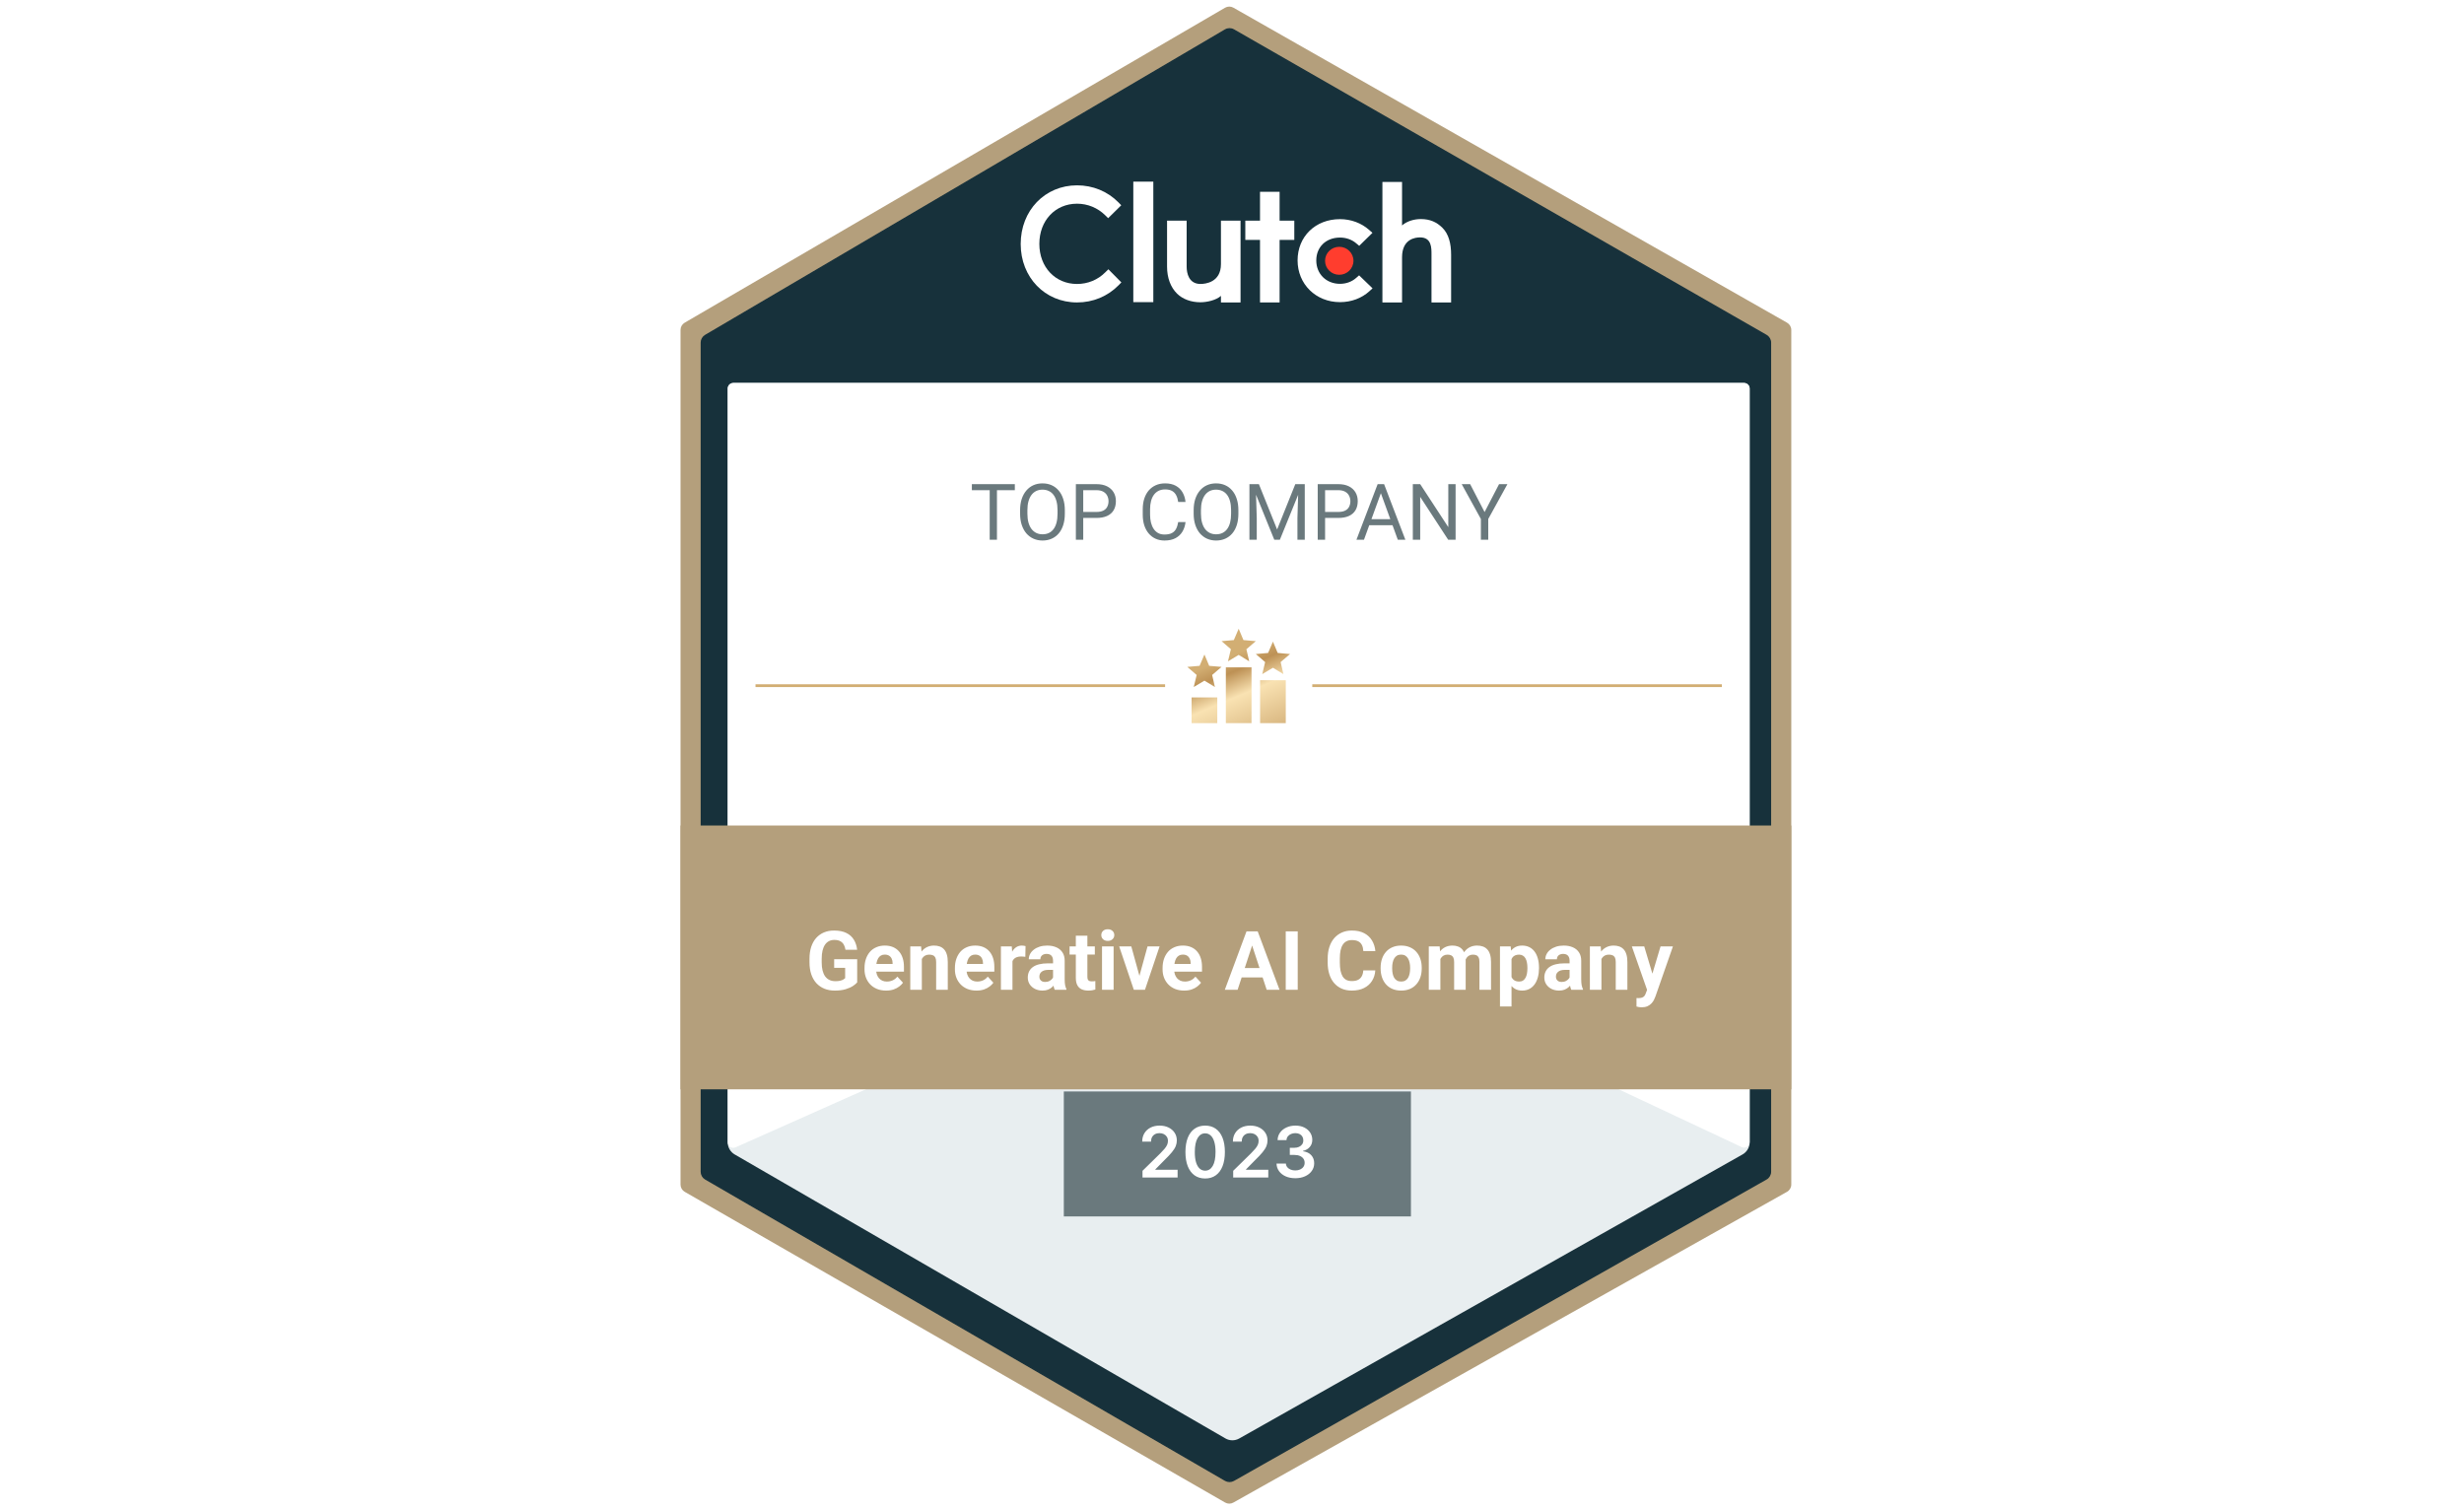 <svg width="315" height="193" viewBox="0 0 315 193" fill="none" xmlns="http://www.w3.org/2000/svg">
<g clip-path="url(#clip0_3442_20819)">
<path d="M87.529 41.252L156.615 0.987C156.943 0.796 157.348 0.794 157.678 0.982L228.462 41.253C228.794 41.443 229 41.796 229 42.179V151.426C229 151.811 228.792 152.166 228.456 152.355L157.672 192.082C157.345 192.267 156.945 192.263 156.62 192.077L87.534 152.357C87.204 152.167 87 151.814 87 151.433V42.172C87 41.793 87.201 41.442 87.529 41.252Z" fill="#B49F7C"/>
<path d="M90.188 42.88L156.643 3.832C156.973 3.638 157.381 3.636 157.713 3.826L225.802 42.882C226.133 43.072 226.337 43.424 226.337 43.805V149.784C226.337 150.168 226.131 150.522 225.797 150.71L157.707 189.239C157.378 189.425 156.975 189.421 156.648 189.233L90.193 150.712C89.864 150.522 89.662 150.171 89.662 149.791V43.798C89.662 43.42 89.862 43.071 90.188 42.88Z" fill="#17313B" stroke="#17313B" stroke-width="0.177"/>
<path fill-rule="evenodd" clip-rule="evenodd" d="M144.883 38.624H147.441V23.221H144.883V38.624Z" fill="white"/>
<path fill-rule="evenodd" clip-rule="evenodd" d="M156.087 33.761C156.087 36.113 154.072 36.3 153.473 36.3C151.976 36.3 151.703 34.924 151.703 34.094V28.211H149.198V34.081C149.198 35.538 149.664 36.741 150.482 37.543C151.203 38.251 152.284 38.64 153.455 38.64C154.285 38.64 155.461 38.385 156.087 37.824V38.663H158.592V28.211H156.087V33.761Z" fill="white"/>
<path fill-rule="evenodd" clip-rule="evenodd" d="M163.586 24.518H161.081V28.208H159.202V30.668H161.081V38.663H163.586V30.668H165.465V28.208H163.586V24.518Z" fill="white"/>
<path fill-rule="evenodd" clip-rule="evenodd" d="M173.367 35.533C172.821 36.015 172.097 36.283 171.306 36.283C169.558 36.283 168.274 35.026 168.274 33.299C168.274 31.573 169.517 30.369 171.306 30.369C172.084 30.369 172.821 30.624 173.381 31.105L173.762 31.426L175.456 29.767L175.032 29.392C174.036 28.509 172.712 28.015 171.306 28.015C168.165 28.015 165.885 30.235 165.885 33.286C165.885 36.323 168.22 38.624 171.306 38.624C172.739 38.624 174.077 38.129 175.059 37.232L175.469 36.859L173.75 35.2L173.367 35.533Z" fill="white"/>
<path fill-rule="evenodd" clip-rule="evenodd" d="M184.383 29.103C183.66 28.393 182.813 28.004 181.641 28.004C180.808 28.004 179.866 28.259 179.239 28.821V23.26H176.729V38.663H179.239V32.894C179.239 30.536 180.944 30.348 181.544 30.348C183.044 30.348 183.003 31.728 183.003 32.558V38.663H185.512V32.572C185.512 31.112 185.201 29.906 184.383 29.103Z" fill="white"/>
<path fill-rule="evenodd" clip-rule="evenodd" d="M171.212 31.551C172.214 31.551 173.026 32.351 173.026 33.339C173.026 34.327 172.214 35.127 171.212 35.127C170.21 35.127 169.398 34.327 169.398 33.339C169.398 32.351 170.21 31.551 171.212 31.551Z" fill="#FF3D2E"/>
<path fill-rule="evenodd" clip-rule="evenodd" d="M141.3 34.813C140.347 35.779 139.053 36.302 137.692 36.302C134.899 36.302 132.871 34.142 132.871 31.178C132.871 28.2 134.899 26.04 137.692 26.04C139.039 26.04 140.319 26.563 141.286 27.515L141.667 27.891L143.342 26.241L142.975 25.865C141.585 24.457 139.706 23.692 137.692 23.692C133.579 23.692 130.487 26.912 130.487 31.191C130.487 35.457 133.592 38.663 137.692 38.663C139.721 38.663 141.6 37.885 142.989 36.477L143.356 36.101L141.695 34.424L141.3 34.813Z" fill="white"/>
<g filter="url(#filter0_d_3442_20819)">
<path d="M93.745 48.959H160.098H222.965C223.357 48.959 223.675 49.276 223.675 49.669V146.03C223.675 146.671 223.33 147.261 222.773 147.576L158.421 183.892C157.874 184.201 157.204 184.198 156.66 183.883L93.921 147.579C93.373 147.262 93.035 146.677 93.035 146.043V49.669C93.035 49.276 93.353 48.959 93.745 48.959Z" fill="#E8EEF0"/>
</g>
<path d="M93.745 48.959H160.098H222.965C223.357 48.959 223.675 49.276 223.675 49.669V145.998C223.675 146.518 223.134 146.862 222.663 146.641L160.833 117.604C160.367 117.384 159.828 117.379 159.357 117.589L94.034 146.671C93.564 146.88 93.035 146.537 93.035 146.023V49.669C93.035 49.276 93.353 48.959 93.745 48.959Z" fill="white"/>
<path d="M127.452 61.891V69H126.524V61.891H127.452ZM129.737 61.891V62.662H124.244V61.891H129.737ZM136.129 65.221V65.67C136.129 66.204 136.062 66.682 135.929 67.106C135.795 67.529 135.603 67.888 135.353 68.185C135.102 68.481 134.801 68.707 134.449 68.863C134.101 69.019 133.71 69.098 133.277 69.098C132.857 69.098 132.472 69.019 132.12 68.863C131.772 68.707 131.469 68.481 131.212 68.185C130.958 67.888 130.761 67.529 130.621 67.106C130.481 66.682 130.411 66.204 130.411 65.67V65.221C130.411 64.687 130.479 64.21 130.616 63.79C130.756 63.367 130.953 63.007 131.207 62.711C131.461 62.411 131.762 62.184 132.11 62.027C132.462 61.871 132.848 61.793 133.268 61.793C133.701 61.793 134.091 61.871 134.439 62.027C134.791 62.184 135.092 62.411 135.343 62.711C135.597 63.007 135.79 63.367 135.924 63.79C136.061 64.21 136.129 64.687 136.129 65.221ZM135.196 65.67V65.211C135.196 64.788 135.152 64.413 135.064 64.088C134.98 63.762 134.854 63.489 134.688 63.268C134.522 63.046 134.319 62.879 134.078 62.765C133.84 62.651 133.57 62.594 133.268 62.594C132.975 62.594 132.709 62.651 132.472 62.765C132.237 62.879 132.035 63.046 131.866 63.268C131.7 63.489 131.572 63.762 131.48 64.088C131.389 64.413 131.344 64.788 131.344 65.211V65.67C131.344 66.096 131.389 66.474 131.48 66.803C131.572 67.128 131.702 67.403 131.871 67.628C132.044 67.849 132.247 68.017 132.481 68.131C132.719 68.245 132.984 68.302 133.277 68.302C133.583 68.302 133.855 68.245 134.093 68.131C134.33 68.017 134.531 67.849 134.693 67.628C134.859 67.403 134.985 67.128 135.069 66.803C135.154 66.474 135.196 66.096 135.196 65.67ZM140.162 66.212H138.263V65.445H140.162C140.53 65.445 140.828 65.387 141.056 65.269C141.284 65.152 141.45 64.99 141.554 64.781C141.661 64.573 141.715 64.335 141.715 64.068C141.715 63.824 141.661 63.595 141.554 63.38C141.45 63.165 141.284 62.992 141.056 62.862C140.828 62.729 140.53 62.662 140.162 62.662H138.482V69H137.54V61.891H140.162C140.699 61.891 141.153 61.983 141.524 62.169C141.896 62.355 142.177 62.612 142.369 62.94C142.561 63.266 142.657 63.639 142.657 64.059C142.657 64.514 142.561 64.903 142.369 65.226C142.177 65.548 141.896 65.794 141.524 65.963C141.153 66.129 140.699 66.212 140.162 66.212ZM150.621 66.739H151.559C151.51 67.189 151.381 67.591 151.173 67.945C150.965 68.3 150.67 68.582 150.289 68.79C149.908 68.995 149.433 69.098 148.863 69.098C148.447 69.098 148.067 69.019 147.726 68.863C147.387 68.707 147.096 68.486 146.852 68.199C146.607 67.909 146.419 67.563 146.285 67.159C146.155 66.752 146.09 66.3 146.09 65.802V65.094C146.09 64.596 146.155 64.145 146.285 63.741C146.419 63.334 146.609 62.986 146.856 62.696C147.107 62.407 147.408 62.184 147.76 62.027C148.111 61.871 148.507 61.793 148.946 61.793C149.483 61.793 149.938 61.894 150.309 62.096C150.68 62.297 150.968 62.578 151.173 62.935C151.381 63.29 151.51 63.702 151.559 64.171H150.621C150.576 63.839 150.491 63.554 150.367 63.316C150.243 63.075 150.068 62.89 149.84 62.76C149.612 62.63 149.314 62.565 148.946 62.565C148.631 62.565 148.352 62.625 148.111 62.745C147.874 62.866 147.674 63.036 147.511 63.258C147.351 63.479 147.231 63.745 147.149 64.054C147.068 64.363 147.027 64.706 147.027 65.084V65.802C147.027 66.15 147.063 66.477 147.135 66.783C147.21 67.089 147.322 67.358 147.472 67.589C147.621 67.82 147.812 68.002 148.043 68.136C148.274 68.266 148.548 68.331 148.863 68.331C149.264 68.331 149.583 68.268 149.82 68.141C150.058 68.014 150.237 67.831 150.357 67.594C150.481 67.356 150.569 67.071 150.621 66.739ZM158.316 65.221V65.67C158.316 66.204 158.25 66.682 158.116 67.106C157.983 67.529 157.791 67.888 157.54 68.185C157.289 68.481 156.988 68.707 156.637 68.863C156.288 69.019 155.898 69.098 155.465 69.098C155.045 69.098 154.659 69.019 154.308 68.863C153.959 68.707 153.657 68.481 153.399 68.185C153.146 67.888 152.949 67.529 152.809 67.106C152.669 66.682 152.599 66.204 152.599 65.67V65.221C152.599 64.687 152.667 64.21 152.804 63.79C152.944 63.367 153.141 63.007 153.395 62.711C153.648 62.411 153.95 62.184 154.298 62.027C154.649 61.871 155.035 61.793 155.455 61.793C155.888 61.793 156.279 61.871 156.627 62.027C156.979 62.184 157.28 62.411 157.53 62.711C157.784 63.007 157.978 63.367 158.111 63.79C158.248 64.21 158.316 64.687 158.316 65.221ZM157.384 65.67V65.211C157.384 64.788 157.34 64.413 157.252 64.088C157.167 63.762 157.042 63.489 156.876 63.268C156.71 63.046 156.507 62.879 156.266 62.765C156.028 62.651 155.758 62.594 155.455 62.594C155.162 62.594 154.897 62.651 154.659 62.765C154.425 62.879 154.223 63.046 154.054 63.268C153.888 63.489 153.759 63.762 153.668 64.088C153.577 64.413 153.531 64.788 153.531 65.211V65.67C153.531 66.096 153.577 66.474 153.668 66.803C153.759 67.128 153.889 67.403 154.059 67.628C154.231 67.849 154.435 68.017 154.669 68.131C154.907 68.245 155.172 68.302 155.465 68.302C155.771 68.302 156.043 68.245 156.28 68.131C156.518 68.017 156.718 67.849 156.881 67.628C157.047 67.403 157.172 67.128 157.257 66.803C157.341 66.474 157.384 66.096 157.384 65.67ZM160.025 61.891H160.938L163.268 67.686L165.592 61.891H166.51L163.619 69H162.906L160.025 61.891ZM159.728 61.891H160.533L160.665 66.227V69H159.728V61.891ZM165.997 61.891H166.803V69H165.865V66.227L165.997 61.891ZM171.08 66.212H169.181V65.445H171.08C171.448 65.445 171.746 65.387 171.974 65.269C172.201 65.152 172.368 64.99 172.472 64.781C172.579 64.573 172.633 64.335 172.633 64.068C172.633 63.824 172.579 63.595 172.472 63.38C172.368 63.165 172.201 62.992 171.974 62.862C171.746 62.729 171.448 62.662 171.08 62.662H169.4V69H168.458V61.891H171.08C171.617 61.891 172.071 61.983 172.442 62.169C172.813 62.355 173.095 62.612 173.287 62.94C173.479 63.266 173.575 63.639 173.575 64.059C173.575 64.514 173.479 64.903 173.287 65.226C173.095 65.548 172.813 65.794 172.442 65.963C172.071 66.129 171.617 66.212 171.08 66.212ZM176.725 62.52L174.371 69H173.409L176.119 61.891H176.739L176.725 62.52ZM178.697 69L176.339 62.52L176.324 61.891H176.944L179.664 69H178.697ZM178.575 66.368V67.14H174.581V66.368H178.575ZM186.085 61.891V69H185.138L181.559 63.517V69H180.616V61.891H181.559L185.152 67.389V61.891H186.085ZM187.945 61.891L189.791 65.46L191.642 61.891H192.711L190.26 66.344V69H189.317V66.344L186.866 61.891H187.945Z" fill="#6A797D"/>
<path d="M136 139.528H180.375V155.503H136V139.528Z" fill="#6A797D"/>
<path d="M87 105.528H229V139.253H87V105.528Z" fill="#B49F7C"/>
<path d="M109.583 122.627V125.585C109.467 125.725 109.287 125.877 109.045 126.041C108.802 126.202 108.489 126.34 108.106 126.457C107.724 126.573 107.26 126.631 106.717 126.631C106.235 126.631 105.796 126.552 105.399 126.395C105.003 126.234 104.661 126 104.374 125.693C104.09 125.385 103.872 125.009 103.718 124.565C103.564 124.117 103.487 123.606 103.487 123.032V122.565C103.487 121.991 103.561 121.48 103.708 121.032C103.858 120.584 104.072 120.207 104.348 119.899C104.625 119.592 104.955 119.357 105.338 119.197C105.721 119.036 106.146 118.956 106.615 118.956C107.264 118.956 107.797 119.062 108.214 119.274C108.631 119.482 108.949 119.773 109.168 120.145C109.39 120.514 109.527 120.938 109.578 121.417H108.086C108.048 121.164 107.977 120.943 107.871 120.755C107.765 120.567 107.613 120.42 107.414 120.314C107.219 120.208 106.967 120.156 106.656 120.156C106.399 120.156 106.17 120.208 105.969 120.314C105.77 120.417 105.603 120.569 105.466 120.771C105.329 120.972 105.225 121.222 105.153 121.519C105.082 121.817 105.046 122.162 105.046 122.555V123.032C105.046 123.421 105.083 123.767 105.158 124.067C105.234 124.365 105.345 124.616 105.492 124.821C105.642 125.023 105.827 125.175 106.045 125.277C106.264 125.38 106.519 125.431 106.809 125.431C107.052 125.431 107.254 125.411 107.414 125.37C107.578 125.329 107.71 125.279 107.809 125.221C107.912 125.159 107.99 125.101 108.045 125.047V123.724H106.64V122.627H109.583ZM113.285 126.631C112.854 126.631 112.468 126.562 112.126 126.426C111.784 126.286 111.494 126.093 111.254 125.846C111.019 125.6 110.837 125.315 110.711 124.99C110.584 124.662 110.521 124.313 110.521 123.944V123.739C110.521 123.319 110.581 122.934 110.701 122.586C110.82 122.237 110.991 121.935 111.213 121.678C111.439 121.422 111.712 121.225 112.034 121.089C112.355 120.948 112.717 120.878 113.121 120.878C113.514 120.878 113.862 120.943 114.167 121.073C114.471 121.203 114.725 121.388 114.93 121.627C115.139 121.866 115.296 122.153 115.402 122.488C115.508 122.82 115.561 123.189 115.561 123.596V124.211H111.152V123.227H114.11V123.114C114.11 122.909 114.073 122.726 113.997 122.565C113.926 122.401 113.816 122.271 113.669 122.176C113.522 122.08 113.334 122.032 113.105 122.032C112.91 122.032 112.743 122.075 112.603 122.16C112.463 122.246 112.348 122.365 112.259 122.519C112.174 122.673 112.109 122.854 112.064 123.062C112.023 123.268 112.003 123.493 112.003 123.739V123.944C112.003 124.167 112.034 124.372 112.095 124.56C112.16 124.748 112.251 124.91 112.367 125.047C112.487 125.183 112.63 125.289 112.798 125.365C112.969 125.44 113.162 125.477 113.377 125.477C113.644 125.477 113.891 125.426 114.12 125.323C114.353 125.218 114.553 125.059 114.72 124.847L115.438 125.626C115.322 125.793 115.163 125.954 114.961 126.108C114.763 126.262 114.524 126.388 114.243 126.487C113.963 126.583 113.644 126.631 113.285 126.631ZM117.848 122.165V126.528H116.371V120.981H117.755L117.848 122.165ZM117.632 123.56H117.232C117.232 123.15 117.285 122.781 117.391 122.452C117.497 122.121 117.646 121.839 117.837 121.606C118.029 121.371 118.256 121.191 118.519 121.068C118.786 120.942 119.083 120.878 119.411 120.878C119.671 120.878 119.909 120.916 120.124 120.991C120.339 121.066 120.524 121.186 120.678 121.35C120.835 121.514 120.955 121.731 121.037 122.001C121.122 122.271 121.165 122.601 121.165 122.991V126.528H119.678V122.986C119.678 122.74 119.644 122.548 119.575 122.411C119.507 122.275 119.406 122.179 119.273 122.124C119.143 122.066 118.982 122.037 118.791 122.037C118.593 122.037 118.42 122.076 118.273 122.155C118.13 122.234 118.01 122.343 117.914 122.483C117.822 122.62 117.752 122.781 117.704 122.965C117.656 123.15 117.632 123.348 117.632 123.56ZM124.841 126.631C124.41 126.631 124.024 126.562 123.682 126.426C123.34 126.286 123.05 126.093 122.811 125.846C122.575 125.6 122.394 125.315 122.267 124.99C122.141 124.662 122.077 124.313 122.077 123.944V123.739C122.077 123.319 122.137 122.934 122.257 122.586C122.376 122.237 122.547 121.935 122.77 121.678C122.995 121.422 123.269 121.225 123.59 121.089C123.911 120.948 124.273 120.878 124.677 120.878C125.07 120.878 125.418 120.943 125.723 121.073C126.027 121.203 126.281 121.388 126.487 121.627C126.695 121.866 126.852 122.153 126.958 122.488C127.064 122.82 127.117 123.189 127.117 123.596V124.211H122.708V123.227H125.666V123.114C125.666 122.909 125.629 122.726 125.553 122.565C125.482 122.401 125.372 122.271 125.225 122.176C125.078 122.08 124.89 122.032 124.661 122.032C124.467 122.032 124.299 122.075 124.159 122.16C124.019 122.246 123.904 122.365 123.815 122.519C123.73 122.673 123.665 122.854 123.621 123.062C123.58 123.268 123.559 123.493 123.559 123.739V123.944C123.559 124.167 123.59 124.372 123.651 124.56C123.716 124.748 123.807 124.91 123.923 125.047C124.043 125.183 124.186 125.289 124.354 125.365C124.525 125.44 124.718 125.477 124.933 125.477C125.2 125.477 125.448 125.426 125.677 125.323C125.909 125.218 126.109 125.059 126.276 124.847L126.994 125.626C126.878 125.793 126.719 125.954 126.517 126.108C126.319 126.262 126.08 126.388 125.8 126.487C125.519 126.583 125.2 126.631 124.841 126.631ZM129.435 122.191V126.528H127.958V120.981H129.347L129.435 122.191ZM131.106 120.945L131.08 122.314C131.009 122.304 130.921 122.295 130.819 122.288C130.72 122.278 130.629 122.273 130.547 122.273C130.339 122.273 130.157 122.3 130.004 122.355C129.853 122.406 129.727 122.483 129.624 122.586C129.525 122.688 129.45 122.813 129.399 122.96C129.351 123.107 129.323 123.274 129.317 123.462L129.019 123.37C129.019 123.011 129.055 122.681 129.127 122.381C129.199 122.076 129.303 121.812 129.44 121.586C129.58 121.36 129.751 121.186 129.952 121.063C130.154 120.94 130.385 120.878 130.645 120.878C130.727 120.878 130.81 120.885 130.896 120.899C130.981 120.909 131.051 120.925 131.106 120.945ZM134.623 125.277V122.806C134.623 122.628 134.594 122.476 134.536 122.35C134.478 122.22 134.387 122.119 134.264 122.047C134.145 121.976 133.989 121.94 133.798 121.94C133.634 121.94 133.492 121.969 133.372 122.027C133.252 122.082 133.16 122.162 133.095 122.268C133.03 122.37 132.998 122.492 132.998 122.632H131.521C131.521 122.396 131.576 122.172 131.685 121.96C131.795 121.748 131.954 121.562 132.162 121.401C132.371 121.237 132.618 121.109 132.906 121.017C133.196 120.925 133.521 120.878 133.88 120.878C134.31 120.878 134.693 120.95 135.028 121.094C135.363 121.237 135.626 121.453 135.818 121.74C136.012 122.027 136.11 122.386 136.11 122.816V125.19C136.11 125.494 136.129 125.744 136.166 125.939C136.204 126.13 136.259 126.298 136.33 126.441V126.528H134.838C134.767 126.378 134.712 126.19 134.674 125.964C134.64 125.735 134.623 125.506 134.623 125.277ZM134.818 123.15L134.828 123.985H134.003C133.808 123.985 133.639 124.008 133.495 124.052C133.352 124.096 133.234 124.16 133.141 124.242C133.049 124.32 132.981 124.413 132.936 124.519C132.895 124.625 132.875 124.741 132.875 124.867C132.875 124.994 132.904 125.108 132.962 125.211C133.02 125.31 133.104 125.388 133.213 125.447C133.323 125.501 133.451 125.529 133.598 125.529C133.82 125.529 134.013 125.484 134.177 125.395C134.341 125.306 134.468 125.197 134.556 125.067C134.649 124.937 134.697 124.814 134.7 124.698L135.09 125.323C135.035 125.464 134.96 125.609 134.864 125.759C134.772 125.91 134.654 126.052 134.51 126.185C134.367 126.315 134.194 126.422 133.992 126.508C133.791 126.59 133.552 126.631 133.275 126.631C132.923 126.631 132.603 126.561 132.316 126.421C132.032 126.277 131.807 126.081 131.639 125.831C131.475 125.578 131.393 125.291 131.393 124.97C131.393 124.679 131.448 124.421 131.557 124.196C131.667 123.97 131.827 123.78 132.039 123.626C132.254 123.469 132.523 123.351 132.844 123.273C133.165 123.191 133.538 123.15 133.962 123.15H134.818ZM139.965 120.981V122.027H136.735V120.981H139.965ZM137.535 119.612H139.012V124.857C139.012 125.018 139.032 125.141 139.073 125.226C139.118 125.312 139.183 125.371 139.268 125.406C139.354 125.436 139.461 125.452 139.591 125.452C139.683 125.452 139.765 125.448 139.837 125.441C139.912 125.431 139.976 125.421 140.027 125.411L140.032 126.498C139.906 126.539 139.769 126.571 139.622 126.595C139.475 126.619 139.312 126.631 139.135 126.631C138.81 126.631 138.526 126.578 138.284 126.472C138.044 126.363 137.86 126.188 137.73 125.949C137.6 125.71 137.535 125.395 137.535 125.006V119.612ZM142.365 120.981V126.528H140.883V120.981H142.365ZM140.791 119.535C140.791 119.32 140.866 119.142 141.016 119.002C141.167 118.862 141.368 118.792 141.621 118.792C141.871 118.792 142.071 118.862 142.221 119.002C142.375 119.142 142.452 119.32 142.452 119.535C142.452 119.75 142.375 119.928 142.221 120.068C142.071 120.208 141.871 120.279 141.621 120.279C141.368 120.279 141.167 120.208 141.016 120.068C140.866 119.928 140.791 119.75 140.791 119.535ZM145.472 125.452L146.702 120.981H148.245L146.374 126.528H145.441L145.472 125.452ZM144.626 120.981L145.861 125.457L145.887 126.528H144.949L143.077 120.981H144.626ZM151.388 126.631C150.958 126.631 150.571 126.562 150.229 126.426C149.888 126.286 149.597 126.093 149.358 125.846C149.122 125.6 148.941 125.315 148.814 124.99C148.688 124.662 148.625 124.313 148.625 123.944V123.739C148.625 123.319 148.685 122.934 148.804 122.586C148.924 122.237 149.095 121.935 149.317 121.678C149.542 121.422 149.816 121.225 150.137 121.089C150.458 120.948 150.821 120.878 151.224 120.878C151.617 120.878 151.966 120.943 152.27 121.073C152.574 121.203 152.829 121.388 153.034 121.627C153.242 121.866 153.4 122.153 153.506 122.488C153.612 122.82 153.665 123.189 153.665 123.596V124.211H149.255V123.227H152.214V123.114C152.214 122.909 152.176 122.726 152.101 122.565C152.029 122.401 151.92 122.271 151.773 122.176C151.626 122.08 151.438 122.032 151.209 122.032C151.014 122.032 150.846 122.075 150.706 122.16C150.566 122.246 150.452 122.365 150.363 122.519C150.277 122.673 150.212 122.854 150.168 123.062C150.127 123.268 150.106 123.493 150.106 123.739V123.944C150.106 124.167 150.137 124.372 150.199 124.56C150.264 124.748 150.354 124.91 150.47 125.047C150.59 125.183 150.734 125.289 150.901 125.365C151.072 125.44 151.265 125.477 151.48 125.477C151.747 125.477 151.995 125.426 152.224 125.323C152.456 125.218 152.656 125.059 152.824 124.847L153.542 125.626C153.425 125.793 153.266 125.954 153.065 126.108C152.866 126.262 152.627 126.388 152.347 126.487C152.067 126.583 151.747 126.631 151.388 126.631ZM160.248 120.34L158.217 126.528H156.582L159.355 119.063H160.396L160.248 120.34ZM161.934 126.528L159.899 120.34L159.735 119.063H160.786L163.575 126.528H161.934ZM161.842 123.75V124.954H157.899V123.75H161.842ZM165.903 119.063V126.528H164.37V119.063H165.903ZM174.285 124.052H175.818C175.787 124.554 175.649 125 175.403 125.39C175.16 125.78 174.82 126.084 174.383 126.303C173.948 126.521 173.426 126.631 172.814 126.631C172.335 126.631 171.906 126.549 171.527 126.385C171.147 126.217 170.823 125.978 170.553 125.667C170.286 125.356 170.083 124.98 169.943 124.539C169.802 124.098 169.732 123.604 169.732 123.057V122.54C169.732 121.993 169.804 121.499 169.948 121.058C170.095 120.614 170.303 120.236 170.573 119.925C170.847 119.614 171.173 119.375 171.552 119.207C171.932 119.04 172.356 118.956 172.824 118.956C173.446 118.956 173.971 119.069 174.398 119.294C174.829 119.52 175.162 119.831 175.398 120.227C175.637 120.624 175.781 121.075 175.828 121.581H174.29C174.273 121.28 174.213 121.025 174.111 120.817C174.008 120.605 173.853 120.446 173.644 120.34C173.439 120.231 173.166 120.176 172.824 120.176C172.568 120.176 172.344 120.224 172.152 120.32C171.961 120.415 171.8 120.561 171.67 120.755C171.541 120.95 171.443 121.196 171.378 121.494C171.317 121.788 171.286 122.133 171.286 122.529V123.057C171.286 123.444 171.315 123.784 171.373 124.078C171.431 124.368 171.52 124.614 171.64 124.816C171.763 125.014 171.92 125.165 172.111 125.267C172.306 125.366 172.54 125.416 172.814 125.416C173.135 125.416 173.4 125.365 173.608 125.262C173.817 125.159 173.976 125.007 174.085 124.806C174.198 124.604 174.265 124.353 174.285 124.052ZM176.5 123.811V123.703C176.5 123.297 176.558 122.922 176.674 122.581C176.791 122.235 176.96 121.936 177.182 121.683C177.404 121.43 177.677 121.234 178.002 121.094C178.327 120.95 178.699 120.878 179.12 120.878C179.54 120.878 179.915 120.95 180.243 121.094C180.571 121.234 180.846 121.43 181.068 121.683C181.294 121.936 181.465 122.235 181.581 122.581C181.697 122.922 181.755 123.297 181.755 123.703V123.811C181.755 124.214 181.697 124.589 181.581 124.934C181.465 125.276 181.294 125.575 181.068 125.831C180.846 126.084 180.573 126.281 180.248 126.421C179.923 126.561 179.551 126.631 179.13 126.631C178.71 126.631 178.335 126.561 178.007 126.421C177.683 126.281 177.407 126.084 177.182 125.831C176.96 125.575 176.791 125.276 176.674 124.934C176.558 124.589 176.5 124.214 176.5 123.811ZM177.977 123.703V123.811C177.977 124.043 177.997 124.26 178.038 124.462C178.079 124.664 178.144 124.842 178.233 124.995C178.325 125.146 178.445 125.264 178.592 125.349C178.739 125.435 178.918 125.477 179.13 125.477C179.335 125.477 179.511 125.435 179.658 125.349C179.805 125.264 179.923 125.146 180.012 124.995C180.101 124.842 180.166 124.664 180.207 124.462C180.251 124.26 180.273 124.043 180.273 123.811V123.703C180.273 123.478 180.251 123.266 180.207 123.068C180.166 122.866 180.099 122.688 180.007 122.534C179.918 122.377 179.8 122.254 179.653 122.165C179.506 122.076 179.328 122.032 179.12 122.032C178.911 122.032 178.734 122.076 178.587 122.165C178.443 122.254 178.325 122.377 178.233 122.534C178.144 122.688 178.079 122.866 178.038 123.068C177.997 123.266 177.977 123.478 177.977 123.703ZM184.139 122.129V126.528H182.657V120.981H184.047L184.139 122.129ZM183.934 123.56H183.524C183.524 123.174 183.57 122.818 183.662 122.493C183.758 122.165 183.896 121.882 184.078 121.642C184.262 121.4 184.49 121.212 184.76 121.078C185.03 120.945 185.342 120.878 185.698 120.878C185.944 120.878 186.169 120.916 186.375 120.991C186.58 121.063 186.756 121.177 186.903 121.335C187.053 121.489 187.169 121.69 187.251 121.94C187.333 122.186 187.374 122.481 187.374 122.827V126.528H185.898V122.991C185.898 122.738 185.864 122.543 185.795 122.406C185.727 122.27 185.629 122.174 185.503 122.119C185.38 122.064 185.231 122.037 185.057 122.037C184.865 122.037 184.698 122.076 184.554 122.155C184.414 122.234 184.298 122.343 184.206 122.483C184.114 122.62 184.045 122.781 184.001 122.965C183.956 123.15 183.934 123.348 183.934 123.56ZM187.236 123.391L186.708 123.457C186.708 123.095 186.752 122.758 186.841 122.447C186.933 122.136 187.068 121.863 187.246 121.627C187.427 121.391 187.651 121.208 187.918 121.078C188.184 120.945 188.492 120.878 188.841 120.878C189.107 120.878 189.35 120.918 189.569 120.996C189.787 121.072 189.974 121.193 190.127 121.36C190.285 121.524 190.404 121.74 190.486 122.006C190.572 122.273 190.615 122.599 190.615 122.986V126.528H189.133V122.986C189.133 122.729 189.099 122.534 189.03 122.401C188.965 122.264 188.87 122.17 188.743 122.119C188.62 122.064 188.473 122.037 188.302 122.037C188.125 122.037 187.969 122.073 187.836 122.145C187.702 122.213 187.591 122.309 187.502 122.432C187.414 122.555 187.347 122.698 187.302 122.863C187.258 123.023 187.236 123.199 187.236 123.391ZM193.234 122.047V128.661H191.758V120.981H193.127L193.234 122.047ZM196.746 123.693V123.801C196.746 124.204 196.698 124.578 196.603 124.924C196.51 125.269 196.374 125.57 196.193 125.826C196.011 126.079 195.786 126.277 195.516 126.421C195.249 126.561 194.942 126.631 194.593 126.631C194.255 126.631 193.961 126.562 193.711 126.426C193.462 126.289 193.251 126.098 193.081 125.852C192.913 125.602 192.778 125.313 192.676 124.985C192.573 124.657 192.494 124.305 192.44 123.929V123.647C192.494 123.244 192.573 122.875 192.676 122.54C192.778 122.201 192.913 121.909 193.081 121.663C193.251 121.413 193.46 121.22 193.706 121.083C193.956 120.947 194.248 120.878 194.583 120.878C194.935 120.878 195.244 120.945 195.511 121.078C195.781 121.212 196.006 121.403 196.188 121.653C196.372 121.902 196.51 122.199 196.603 122.545C196.698 122.89 196.746 123.273 196.746 123.693ZM195.265 123.801V123.693C195.265 123.457 195.244 123.24 195.203 123.042C195.166 122.84 195.104 122.664 195.019 122.514C194.937 122.364 194.827 122.247 194.69 122.165C194.557 122.08 194.395 122.037 194.203 122.037C194.002 122.037 193.829 122.07 193.686 122.135C193.545 122.199 193.431 122.293 193.342 122.417C193.253 122.54 193.187 122.687 193.142 122.857C193.098 123.028 193.07 123.221 193.06 123.437V124.149C193.077 124.402 193.125 124.63 193.204 124.831C193.282 125.03 193.404 125.187 193.568 125.303C193.732 125.419 193.947 125.477 194.214 125.477C194.408 125.477 194.573 125.435 194.706 125.349C194.839 125.26 194.947 125.139 195.029 124.985C195.114 124.831 195.174 124.654 195.208 124.452C195.246 124.25 195.265 124.033 195.265 123.801ZM200.658 125.277V122.806C200.658 122.628 200.629 122.476 200.571 122.35C200.513 122.22 200.422 122.119 200.299 122.047C200.18 121.976 200.024 121.94 199.833 121.94C199.669 121.94 199.527 121.969 199.407 122.027C199.288 122.082 199.195 122.162 199.13 122.268C199.065 122.37 199.033 122.492 199.033 122.632H197.556C197.556 122.396 197.611 122.172 197.72 121.96C197.83 121.748 197.989 121.562 198.197 121.401C198.406 121.237 198.654 121.109 198.941 121.017C199.231 120.925 199.556 120.878 199.915 120.878C200.345 120.878 200.728 120.95 201.063 121.094C201.398 121.237 201.661 121.453 201.853 121.74C202.048 122.027 202.145 122.386 202.145 122.816V125.19C202.145 125.494 202.164 125.744 202.201 125.939C202.239 126.13 202.294 126.298 202.365 126.441V126.528H200.874C200.802 126.378 200.747 126.19 200.709 125.964C200.675 125.735 200.658 125.506 200.658 125.277ZM200.853 123.15L200.863 123.985H200.038C199.843 123.985 199.674 124.008 199.53 124.052C199.387 124.096 199.269 124.16 199.177 124.242C199.084 124.32 199.016 124.413 198.971 124.519C198.93 124.625 198.91 124.741 198.91 124.867C198.91 124.994 198.939 125.108 198.997 125.211C199.055 125.31 199.139 125.388 199.248 125.447C199.358 125.501 199.486 125.529 199.633 125.529C199.855 125.529 200.048 125.484 200.212 125.395C200.376 125.306 200.503 125.197 200.592 125.067C200.684 124.937 200.732 124.814 200.735 124.698L201.125 125.323C201.07 125.464 200.995 125.609 200.899 125.759C200.807 125.91 200.689 126.052 200.545 126.185C200.402 126.315 200.229 126.422 200.028 126.508C199.826 126.59 199.587 126.631 199.31 126.631C198.958 126.631 198.638 126.561 198.351 126.421C198.067 126.277 197.842 126.081 197.674 125.831C197.51 125.578 197.428 125.291 197.428 124.97C197.428 124.679 197.483 124.421 197.592 124.196C197.702 123.97 197.862 123.78 198.074 123.626C198.29 123.469 198.558 123.351 198.879 123.273C199.2 123.191 199.573 123.15 199.997 123.15H200.853ZM204.729 122.165V126.528H203.252V120.981H204.637L204.729 122.165ZM204.514 123.56H204.114C204.114 123.15 204.167 122.781 204.273 122.452C204.379 122.121 204.527 121.839 204.719 121.606C204.91 121.371 205.137 121.191 205.401 121.068C205.667 120.942 205.965 120.878 206.293 120.878C206.552 120.878 206.79 120.916 207.005 120.991C207.221 121.066 207.405 121.186 207.559 121.35C207.716 121.514 207.836 121.731 207.918 122.001C208.003 122.271 208.046 122.601 208.046 122.991V126.528H206.559V122.986C206.559 122.74 206.525 122.548 206.457 122.411C206.388 122.275 206.288 122.179 206.154 122.124C206.024 122.066 205.864 122.037 205.672 122.037C205.474 122.037 205.302 122.076 205.155 122.155C205.011 122.234 204.891 122.343 204.796 122.483C204.703 122.62 204.633 122.781 204.585 122.965C204.538 123.15 204.514 123.348 204.514 123.56ZM210.815 125.903L212.286 120.981H213.87L211.64 127.364C211.592 127.504 211.527 127.655 211.445 127.815C211.367 127.976 211.259 128.128 211.122 128.271C210.989 128.418 210.82 128.538 210.615 128.63C210.413 128.723 210.165 128.769 209.871 128.769C209.731 128.769 209.617 128.76 209.528 128.743C209.439 128.726 209.333 128.702 209.21 128.671V127.59C209.248 127.59 209.287 127.59 209.328 127.59C209.369 127.593 209.408 127.595 209.446 127.595C209.641 127.595 209.8 127.573 209.923 127.528C210.046 127.484 210.145 127.415 210.22 127.323C210.295 127.234 210.355 127.118 210.399 126.974L210.815 125.903ZM210.199 120.981L211.404 125L211.615 126.564L210.61 126.672L208.615 120.981H210.199Z" fill="white"/>
<path d="M146.059 150.528V149.672L148.332 147.444C148.549 147.225 148.73 147.03 148.875 146.859C149.02 146.689 149.128 146.524 149.201 146.364C149.273 146.204 149.31 146.034 149.31 145.853C149.31 145.646 149.263 145.469 149.169 145.322C149.075 145.173 148.946 145.058 148.782 144.977C148.618 144.896 148.432 144.855 148.223 144.855C148.008 144.855 147.819 144.9 147.657 144.99C147.495 145.077 147.37 145.202 147.28 145.364C147.193 145.525 147.149 145.718 147.149 145.942H146.021C146.021 145.527 146.116 145.165 146.305 144.859C146.495 144.552 146.756 144.314 147.088 144.146C147.423 143.978 147.806 143.893 148.239 143.893C148.678 143.893 149.063 143.975 149.396 144.139C149.728 144.304 149.986 144.528 150.169 144.814C150.355 145.099 150.447 145.425 150.447 145.792C150.447 146.037 150.4 146.278 150.307 146.514C150.213 146.751 150.048 147.013 149.811 147.3C149.577 147.588 149.248 147.936 148.824 148.345L147.696 149.493V149.538H150.546V150.528H146.059ZM154.068 150.653C153.542 150.653 153.09 150.52 152.713 150.253C152.338 149.985 152.05 149.598 151.847 149.093C151.647 148.586 151.547 147.976 151.547 147.262C151.549 146.548 151.65 145.941 151.85 145.44C152.053 144.937 152.342 144.554 152.717 144.29C153.094 144.025 153.544 143.893 154.068 143.893C154.593 143.893 155.043 144.025 155.42 144.29C155.797 144.554 156.086 144.937 156.286 145.44C156.489 145.943 156.59 146.55 156.59 147.262C156.59 147.978 156.489 148.589 156.286 149.097C156.086 149.601 155.797 149.987 155.42 150.253C155.045 150.52 154.595 150.653 154.068 150.653ZM154.068 149.653C154.478 149.653 154.8 149.451 155.037 149.049C155.275 148.644 155.395 148.048 155.395 147.262C155.395 146.742 155.34 146.305 155.232 145.952C155.123 145.598 154.97 145.332 154.772 145.153C154.573 144.972 154.339 144.881 154.068 144.881C153.661 144.881 153.34 145.083 153.103 145.488C152.867 145.891 152.747 146.482 152.745 147.262C152.743 147.784 152.795 148.223 152.902 148.579C153.011 148.935 153.164 149.203 153.362 149.384C153.56 149.563 153.796 149.653 154.068 149.653ZM157.652 150.528V149.672L159.924 147.444C160.142 147.225 160.323 147.03 160.468 146.859C160.613 146.689 160.721 146.524 160.794 146.364C160.866 146.204 160.902 146.034 160.902 145.853C160.902 145.646 160.855 145.469 160.762 145.322C160.668 145.173 160.539 145.058 160.375 144.977C160.211 144.896 160.025 144.855 159.816 144.855C159.6 144.855 159.412 144.9 159.25 144.99C159.088 145.077 158.962 145.202 158.873 145.364C158.786 145.525 158.742 145.718 158.742 145.942H157.614C157.614 145.527 157.708 145.165 157.898 144.859C158.088 144.552 158.349 144.314 158.681 144.146C159.016 143.978 159.399 143.893 159.832 143.893C160.271 143.893 160.656 143.975 160.989 144.139C161.321 144.304 161.579 144.528 161.762 144.814C161.947 145.099 162.04 145.425 162.04 145.792C162.04 146.037 161.993 146.278 161.9 146.514C161.806 146.751 161.641 147.013 161.404 147.3C161.17 147.588 160.841 147.936 160.417 148.345L159.288 149.493V149.538H162.139V150.528H157.652ZM165.591 150.618C165.131 150.618 164.722 150.539 164.364 150.381C164.008 150.224 163.727 150.004 163.52 149.723C163.313 149.442 163.203 149.117 163.191 148.748H164.392C164.403 148.925 164.462 149.079 164.568 149.212C164.675 149.342 164.816 149.443 164.993 149.515C165.17 149.588 165.368 149.624 165.588 149.624C165.822 149.624 166.03 149.583 166.211 149.502C166.392 149.419 166.534 149.304 166.636 149.157C166.738 149.01 166.788 148.841 166.786 148.649C166.788 148.451 166.737 148.276 166.633 148.125C166.528 147.974 166.377 147.855 166.179 147.77C165.983 147.685 165.746 147.642 165.469 147.642H164.891V146.728H165.469C165.697 146.728 165.897 146.689 166.067 146.61C166.24 146.531 166.375 146.42 166.473 146.278C166.571 146.133 166.619 145.965 166.617 145.776C166.619 145.59 166.577 145.43 166.492 145.293C166.409 145.155 166.291 145.047 166.137 144.97C165.986 144.894 165.808 144.855 165.604 144.855C165.403 144.855 165.218 144.892 165.048 144.964C164.877 145.036 164.74 145.14 164.635 145.274C164.531 145.406 164.475 145.564 164.469 145.747H163.328C163.337 145.381 163.442 145.059 163.645 144.782C163.849 144.503 164.122 144.285 164.463 144.13C164.804 143.972 165.186 143.893 165.61 143.893C166.047 143.893 166.426 143.975 166.748 144.139C167.072 144.301 167.322 144.52 167.499 144.795C167.676 145.07 167.764 145.373 167.764 145.706C167.766 146.074 167.658 146.383 167.438 146.632C167.221 146.882 166.935 147.045 166.582 147.121V147.172C167.042 147.236 167.395 147.407 167.64 147.684C167.887 147.959 168.009 148.301 168.007 148.71C168.007 149.076 167.903 149.404 167.694 149.694C167.487 149.982 167.202 150.208 166.837 150.372C166.475 150.536 166.06 150.618 165.591 150.618Z" fill="white"/>
<path d="M167.763 87.653H220.125" stroke="url(#paint0_linear_3442_20819)" stroke-width="0.355"/>
<path d="M96.585 87.653H148.947" stroke="url(#paint1_linear_3442_20819)" stroke-width="0.355"/>
<path d="M158.355 83.717L159.695 84.535L159.34 82.993L160.544 81.962L158.962 81.824L158.355 80.376L157.736 81.824L156.166 81.962L157.358 82.993L156.986 84.535L158.355 83.717ZM153.976 87.009L155.317 87.826L154.961 86.285L156.166 85.253L154.584 85.116L153.976 83.668L153.358 85.116L151.787 85.253L152.98 86.285L152.608 87.826L153.976 87.009ZM162.733 85.363L164.074 86.181L163.718 84.639L164.922 83.607L163.34 83.47L162.733 82.022L162.115 83.47L160.544 83.607L161.737 84.639L161.365 86.181L162.733 85.363ZM159.996 92.446H156.713V85.314H159.996V92.446ZM155.618 92.446H152.334V89.154H155.618V92.446ZM164.375 92.446H161.091V86.96H164.375V92.446Z" fill="url(#paint2_linear_3442_20819)"/>
</g>
<defs>
<filter id="filter0_d_3442_20819" x="91.26" y="47.184" width="134.19" height="138.713" filterUnits="userSpaceOnUse" color-interpolation-filters="sRGB">
<feFlood flood-opacity="0" result="BackgroundImageFix"/>
<feColorMatrix in="SourceAlpha" type="matrix" values="0 0 0 0 0 0 0 0 0 0 0 0 0 0 0 0 0 0 127 0" result="hardAlpha"/>
<feOffset/>
<feGaussianBlur stdDeviation="0.887"/>
<feColorMatrix type="matrix" values="0 0 0 0 0.243 0 0 0 0 0.514 0 0 0 0 0.62 0 0 0 0.3 0"/>
<feBlend mode="normal" in2="BackgroundImageFix" result="effect1_dropShadow_3442_20819"/>
<feBlend mode="normal" in="SourceGraphic" in2="effect1_dropShadow_3442_20819" result="shape"/>
</filter>
<linearGradient id="paint0_linear_3442_20819" x1="-nan" y1="-nan" x2="-nan" y2="-nan" gradientUnits="userSpaceOnUse">
<stop stop-color="#D2AE73"/>
<stop offset="0.123" stop-color="#BD9155"/>
<stop offset="0.317" stop-color="#F9E2B2"/>
<stop offset="0.969" stop-color="#BD9155"/>
</linearGradient>
<linearGradient id="paint1_linear_3442_20819" x1="-nan" y1="-nan" x2="-nan" y2="-nan" gradientUnits="userSpaceOnUse">
<stop stop-color="#D2AE73"/>
<stop offset="0.123" stop-color="#BD9155"/>
<stop offset="0.317" stop-color="#F9E2B2"/>
<stop offset="0.969" stop-color="#BD9155"/>
</linearGradient>
<linearGradient id="paint2_linear_3442_20819" x1="157.938" y1="83.605" x2="164.194" y2="98.405" gradientUnits="userSpaceOnUse">
<stop stop-color="#D2AE73"/>
<stop offset="0.123" stop-color="#BD9155"/>
<stop offset="0.317" stop-color="#F9E2B2"/>
<stop offset="0.969" stop-color="#BD9155"/>
</linearGradient>
<clipPath id="clip0_3442_20819">
<rect width="142" height="191.7" fill="white" transform="translate(87 0.679)"/>
</clipPath>
</defs>
</svg>
